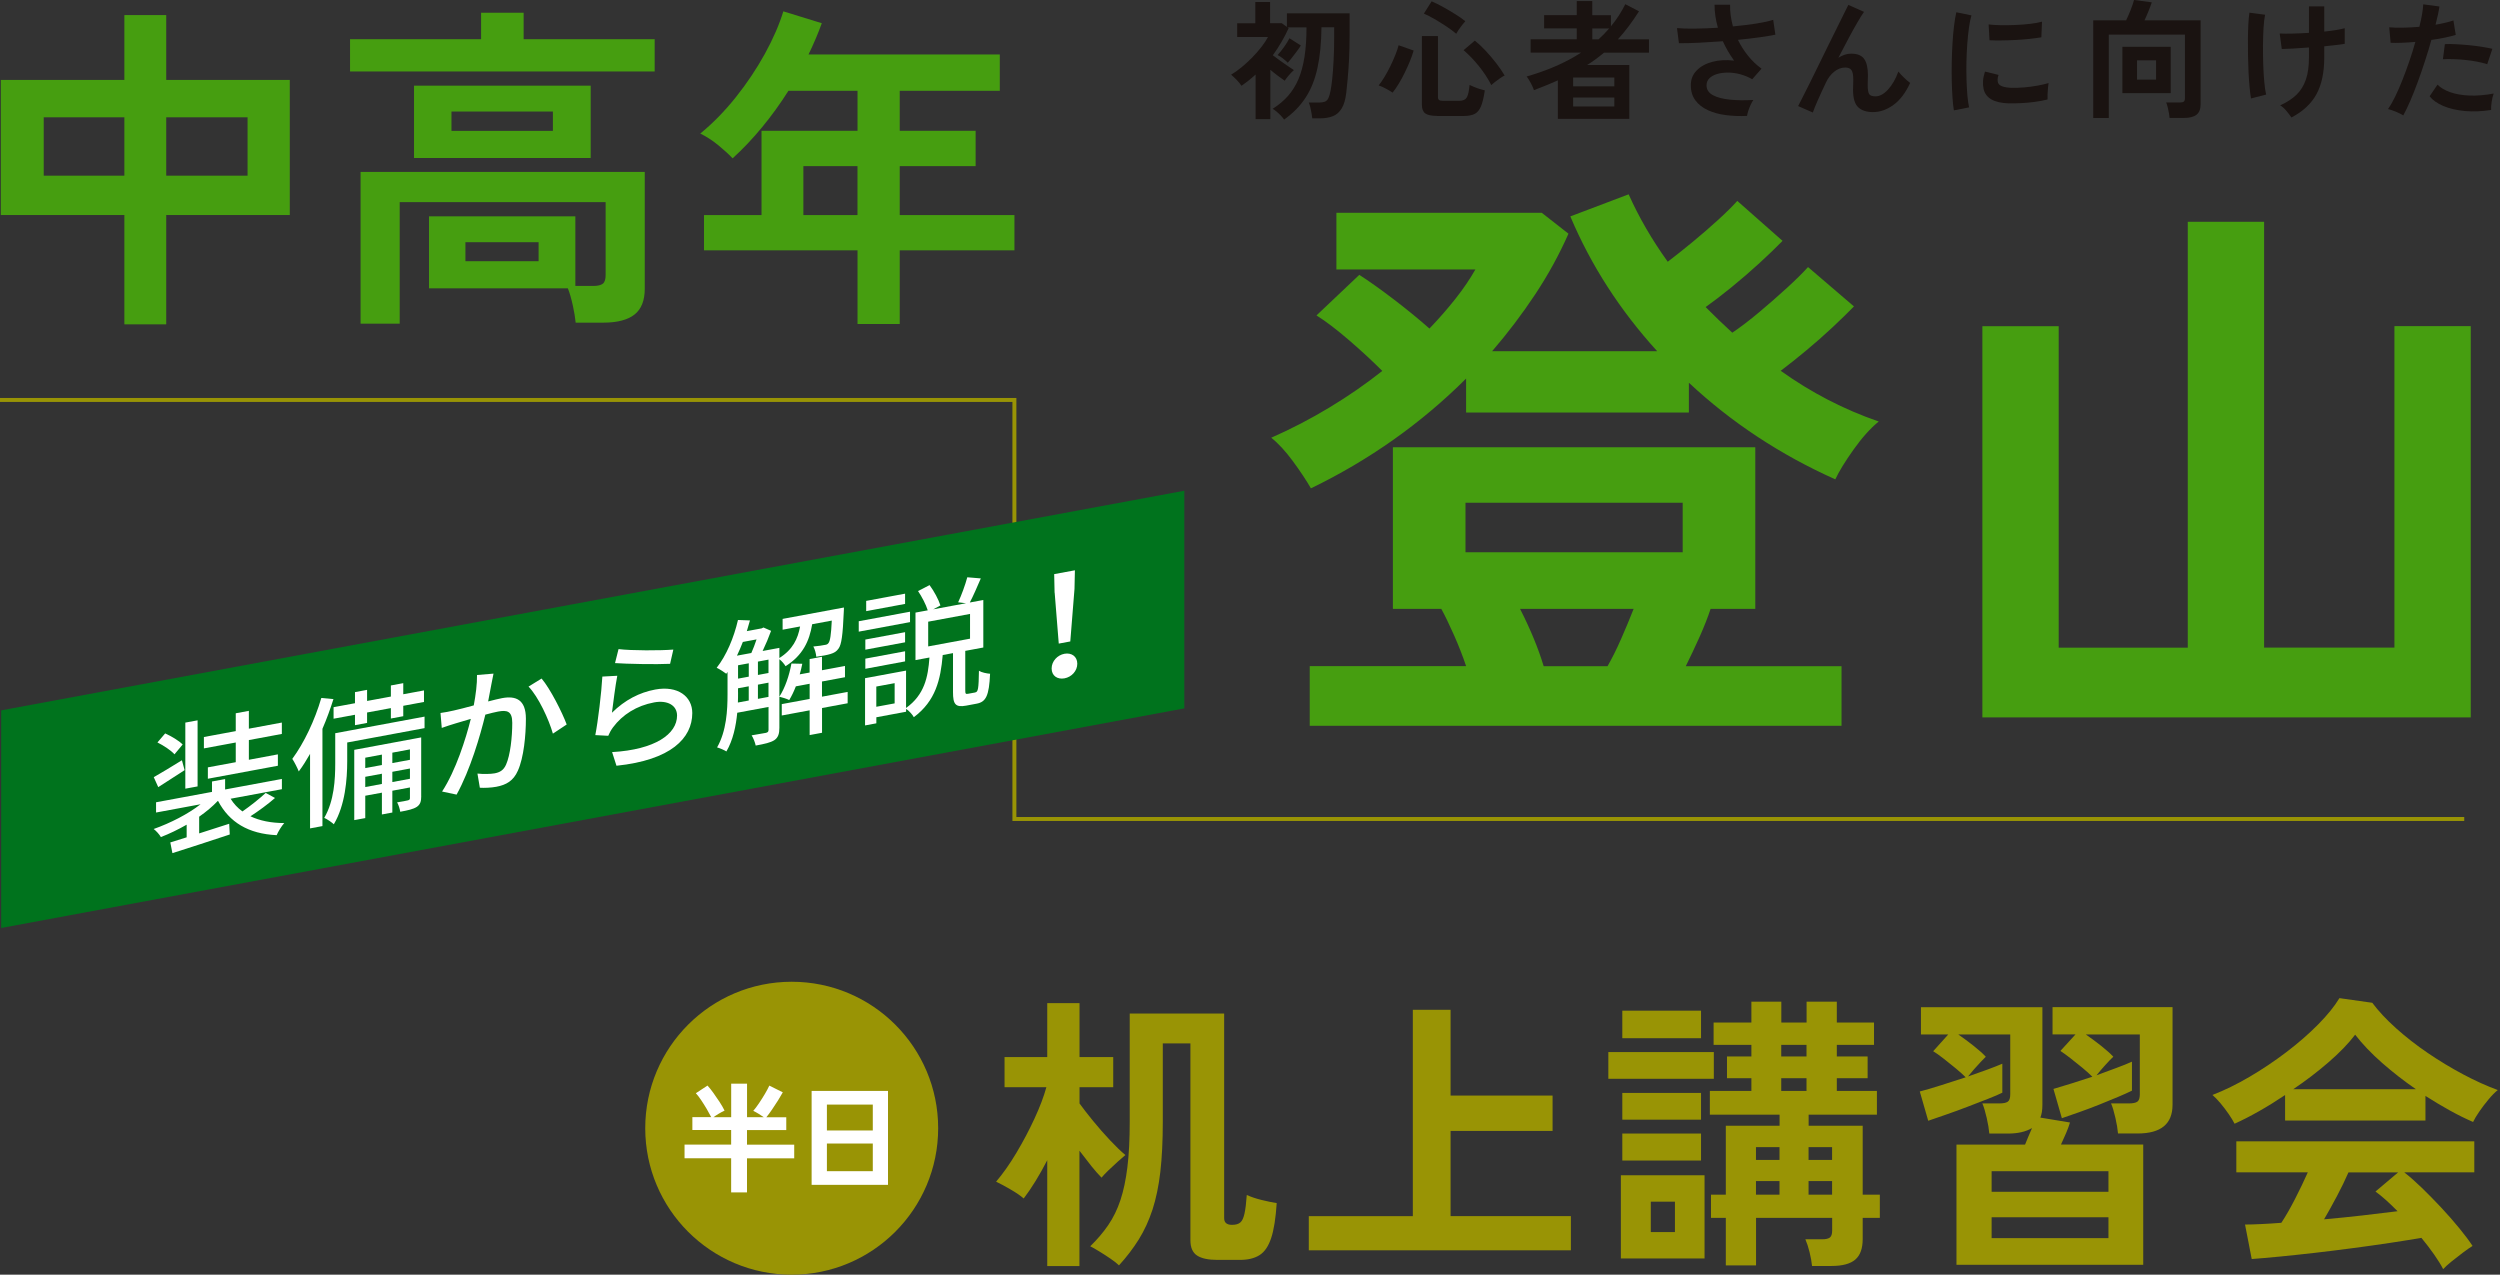 <svg width="557" height="284" viewBox="0 0 557 284" fill="none" xmlns="http://www.w3.org/2000/svg">
<rect x="0" y="0" width="557" height="284" fill="#333333" stroke="none"/>
<path d="M27.71 72.263V47.909H0.18V17.807H27.71V3.363H37.034V17.807H64.563V47.909H37.034V72.263H27.71ZM9.739 39.14H27.71V26.135H9.739V39.14ZM37.034 39.14H55.158V26.135H37.034V39.14Z" fill="#469E10"/>
<path d="M77.99 15.919V8.733H107.188V2.833H116.665V8.733H145.863V15.919H77.99ZM80.335 72.111V38.304H143.653V64.323C143.653 66.949 142.896 68.865 141.381 70.07C139.866 71.275 137.54 71.886 134.402 71.886H128.261C128.162 70.825 127.945 69.539 127.621 68.028C127.287 66.517 126.927 65.258 126.521 64.242H95.583V48.206H128.189V63.711H132.129C133.139 63.711 133.861 63.549 134.294 63.217C134.726 62.893 134.934 62.245 134.934 61.292V45.032H89.054V72.111H80.335ZM92.246 35.202V19.094H131.606V35.202H92.246ZM100.587 29.158H123.184V24.85H100.587V29.158ZM103.698 58.198H120.001V53.962H103.698V58.198Z" fill="#469E10"/>
<path d="M191.057 72.192V55.779H156.855V47.91H169.668V29.149H191.057V20.227H175.665C173.843 23.105 171.886 25.812 169.785 28.358C167.684 30.903 165.502 33.214 163.23 35.273C162.418 34.419 161.372 33.457 160.083 32.396C158.793 31.334 157.441 30.453 156.025 29.752C158.802 27.485 161.435 24.796 163.915 21.693C166.395 18.59 168.55 15.362 170.399 12.016C172.247 8.661 173.618 5.496 174.529 2.528L183.095 5.172C182.238 7.546 181.246 9.858 180.137 12.133H222.753V20.227H200.462V29.149H217.369V37.018H200.462V47.91H226.017V55.779H200.462V72.192H191.057ZM178.992 47.91H191.048V37.018H178.992V47.91Z" fill="#469E10"/>
<path d="M292.086 108.823C291.067 107.051 289.733 105.036 288.074 102.779C286.414 100.522 284.8 98.768 283.231 97.527C287.659 95.575 291.96 93.345 296.153 90.818C300.346 88.29 304.286 85.565 307.975 82.642C305.855 80.52 303.412 78.254 300.644 75.861C297.875 73.469 295.432 71.607 293.313 70.276L302.853 61.238C305.062 62.659 307.641 64.493 310.599 66.751C313.547 69.008 316.171 71.158 318.48 73.199C320.599 70.987 322.537 68.774 324.287 66.553C326.036 64.34 327.515 62.164 328.714 60.041H297.749V47.414H343.511L349.454 52.064C347.425 56.669 344.963 61.166 342.06 65.555C339.156 69.943 335.955 74.17 332.447 78.245H369.22C360.924 69.125 354.467 59.106 349.869 48.215L362.862 43.295C365.162 48.431 368.065 53.44 371.573 58.315C373.322 56.984 375.189 55.5 377.173 53.863C379.157 52.226 381.041 50.589 382.845 48.943C384.639 47.307 386.046 45.913 387.065 44.761L397.155 53.665C395.775 55.086 394.062 56.723 392.042 58.584C390.013 60.446 387.939 62.236 385.82 63.963C383.701 65.689 381.763 67.173 380.013 68.415C381.952 70.366 383.927 72.273 385.956 74.126C387.795 72.884 389.806 71.355 391.97 69.539C394.134 67.722 396.208 65.905 398.192 64.089C400.176 62.272 401.718 60.743 402.827 59.502L413.061 68.271C411.772 69.602 410.176 71.149 408.291 72.92C406.398 74.692 404.441 76.419 402.412 78.101C400.383 79.782 398.49 81.293 396.74 82.615C403.557 87.49 410.843 91.249 418.58 93.911C416.731 95.422 414.865 97.5 412.98 100.153C411.087 102.815 409.734 105.027 408.904 106.799C396.641 101.304 385.766 94.136 376.28 85.269V91.915H326.649V84.342C316.604 94.352 305.08 102.5 292.086 108.796V108.823ZM291.807 161.705V148.413H326.649C325.91 146.2 325.008 143.898 323.953 141.506C322.889 139.113 321.951 137.162 321.122 135.66H310.337V99.649H391.077V135.66H381.122C380.473 137.611 379.643 139.716 378.634 141.973C377.615 144.231 376.605 146.38 375.595 148.422H410.293V161.714H291.816L291.807 161.705ZM326.514 123.042H374.9V112.016H326.514V123.042ZM343.926 148.422H358.164C359.174 146.65 360.193 144.617 361.203 142.306C362.213 140.004 363.142 137.791 363.972 135.66H338.669C340.969 140.174 342.727 144.428 343.926 148.413V148.422Z" fill="#469E10"/>
<path d="M441.673 159.843V72.677H458.679V144.302H487.435V49.42H504.442V144.293H533.477V72.668H550.484V159.834H441.682L441.673 159.843Z" fill="#469E10"/>
<path d="M233.327 282.058V258.493C231.599 261.848 229.854 264.689 228.084 267.018C227.393 266.413 226.424 265.749 225.168 265.017C223.912 264.286 222.833 263.706 221.931 263.277C223.44 261.512 224.94 259.385 226.432 256.888C227.924 254.391 229.273 251.843 230.478 249.237C231.683 246.631 232.568 244.294 233.133 242.234H223.811V235.517H233.327V223.503H240.517V235.517H248.027V242.234H240.517V245.849C241.293 246.925 242.296 248.22 243.526 249.725C244.757 251.23 246.03 252.684 247.345 254.08C248.66 255.475 249.798 256.568 250.742 257.342C250.312 257.686 249.739 258.182 249.022 258.83C248.314 259.477 247.623 260.124 246.948 260.763C246.283 261.411 245.768 261.949 245.423 262.377C244.774 261.73 244.024 260.873 243.155 259.797C242.296 258.72 241.411 257.577 240.5 256.375V282.075H233.31L233.327 282.058ZM249.317 281.932C248.887 281.503 248.255 281.007 247.437 280.444C246.62 279.881 245.785 279.343 244.942 278.83C244.099 278.309 243.425 277.922 242.903 277.67C244.453 276.165 245.794 274.593 246.915 272.954C248.036 271.314 248.946 269.456 249.637 267.371C250.329 265.286 250.843 262.831 251.188 260.007C251.534 257.19 251.703 253.836 251.703 249.969V225.815H272.742V271.407C272.742 272.399 273.323 272.895 274.486 272.895C275.304 272.895 275.919 272.727 276.332 272.373C276.745 272.029 277.057 271.373 277.268 270.406C277.487 269.439 277.656 268.052 277.782 266.245C278.735 266.673 279.822 267.043 281.053 267.346C282.283 267.649 283.413 267.884 284.45 268.052C284.23 271.407 283.826 274.004 283.219 275.829C282.612 277.661 281.752 278.931 280.631 279.637C279.51 280.352 278.043 280.705 276.231 280.705H271.25C269.218 280.705 267.709 280.385 266.715 279.738C265.72 279.091 265.223 277.956 265.223 276.316V232.474H259.07V249.969C259.07 254.231 258.884 257.939 258.522 261.108C258.151 264.269 257.569 267.069 256.777 269.507C255.976 271.936 254.965 274.147 253.734 276.123C252.503 278.107 251.028 280.041 249.3 281.932H249.317Z" fill="#999405"/>
<path d="M291.598 278.577V270.96H314.778V224.982H323.19V244.092H345.915V251.969H323.19V270.952H349.994V278.569H291.598V278.577Z" fill="#999405"/>
<path d="M358.339 240.351V234.407H381.84V240.351H358.339ZM361.129 280.385V261.856H379.774V280.385H361.129ZM361.45 231.313V225.176H378.99V231.313H361.45ZM361.45 249.456V243.512H378.99V249.456H361.45ZM361.45 258.56V252.558H378.99V258.56H361.45ZM367.797 274.509H373.174V267.733H367.797V274.509ZM403.721 282.058C403.637 281.15 403.452 280.133 403.174 278.989C402.895 277.846 402.575 276.888 402.238 276.114H405.997C406.773 276.114 407.338 275.988 407.683 275.728C408.029 275.467 408.206 274.954 408.206 274.181V271.339H391.246V281.932H384.512V271.339H381.207V266.177H384.512V250.809H396.489V248.354H380.954V243.058H390.21V240.216H384.773V235.374H390.21V232.793H381.789V227.824H390.21V223.175H396.877V227.824H402.508V223.175H409.243V227.824H417.528V232.793H409.243V235.374H416.104V240.216H409.243V243.058H418.177V248.354H402.963V250.809H415.008V266.177H418.826V271.339H415.008V276.055C415.008 278.166 414.46 279.696 413.356 280.637C412.252 281.579 410.498 282.058 408.079 282.058H403.738H403.721ZM391.23 258.426H396.472V255.584H391.23V258.426ZM391.23 266.177H396.472V263.142H391.23V266.177ZM396.86 235.374H402.491V232.793H396.86V235.374ZM396.86 243.058H402.491V240.216H396.86V243.058ZM402.946 258.426H408.189V255.584H402.946V258.426ZM402.946 266.177H408.189V263.142H402.946V266.177Z" fill="#999405"/>
<path d="M435.904 281.805V255.012H451.186C451.405 254.449 451.649 253.852 451.927 253.204C452.206 252.557 452.475 251.935 452.737 251.33C451.354 252.145 449.584 252.557 447.426 252.557H443.22C443.136 251.565 442.942 250.405 442.639 249.068C442.335 247.731 442.015 246.655 441.669 245.84H445.488C446.347 245.84 446.963 245.714 447.334 245.453C447.705 245.193 447.882 244.654 447.882 243.839V230.472H436.292C437.413 231.245 438.542 232.086 439.688 232.986C440.835 233.893 441.754 234.709 442.436 235.44C442.175 235.701 441.787 236.096 441.273 236.634C440.759 237.172 440.245 237.735 439.747 238.316C439.25 238.896 438.829 239.4 438.483 239.837C439.992 239.316 441.416 238.812 442.757 238.316C444.097 237.82 445.218 237.382 446.12 236.996V243.452C445.344 243.839 444.265 244.301 442.883 244.839C441.501 245.377 440 245.958 438.382 246.58C436.764 247.202 435.179 247.782 433.619 248.32C432.069 248.858 430.728 249.32 429.607 249.707L427.728 243.183C429.068 242.839 430.644 242.376 432.456 241.796C434.269 241.216 436.106 240.628 437.96 240.022C437.354 239.417 436.612 238.753 435.727 238.021C434.842 237.29 433.948 236.567 433.038 235.861C432.136 235.155 431.352 234.6 430.711 234.213L434.075 230.472H427.989V224.402H455.046V246.159C455.046 247.32 454.895 248.27 454.591 249.001L461.191 250.094C460.972 250.825 460.685 251.624 460.314 252.481C459.944 253.347 459.573 254.18 459.185 255.004H477.51V281.797H435.878L435.904 281.805ZM443.734 265.529H469.763V260.947H443.734V265.529ZM443.734 275.861H469.763V271.212H443.734V275.861ZM471.896 252.557C471.812 251.565 471.618 250.405 471.314 249.068C471.011 247.731 470.691 246.655 470.345 245.84H474.357C475.217 245.84 475.832 245.714 476.203 245.453C476.566 245.193 476.751 244.654 476.751 243.839V230.472H464.706C465.827 231.245 466.957 232.086 468.103 232.986C469.249 233.893 470.16 234.709 470.851 235.44C470.421 235.827 469.814 236.449 469.039 237.315C468.263 238.181 467.614 238.929 467.1 239.577C468.609 239.013 470.067 238.475 471.466 237.962C472.865 237.45 474.046 236.97 474.998 236.542V242.998C474.223 243.385 473.194 243.847 471.921 244.385C470.649 244.923 469.258 245.495 467.741 246.1C466.232 246.706 464.74 247.261 463.273 247.782C461.806 248.295 460.508 248.749 459.387 249.135L457.508 242.612C458.671 242.267 460.019 241.855 461.554 241.384C463.088 240.913 464.63 240.417 466.181 239.896C465.574 239.291 464.832 238.627 463.947 237.895C463.062 237.164 462.186 236.466 461.326 235.793C460.458 235.129 459.708 234.574 459.059 234.146L462.422 230.463H457.305V224.394H484.042V246.151C484.042 250.413 481.455 252.54 476.271 252.54H471.871L471.896 252.557Z" fill="#999405"/>
<path d="M497.858 250.355C497.554 249.75 497.124 249.044 496.56 248.22C495.995 247.405 495.396 246.606 494.747 245.832C494.098 245.059 493.491 244.437 492.935 243.958C495.607 242.924 498.363 241.578 501.187 239.922C504.011 238.266 506.742 236.433 509.38 234.433C512.01 232.432 514.362 230.389 516.435 228.295C518.509 226.21 520.102 224.235 521.223 222.385L528.54 223.419C529.922 225.269 531.692 227.169 533.85 229.102C536.008 231.036 538.368 232.877 540.939 234.626C543.51 236.366 546.131 237.955 548.803 239.376C551.475 240.797 554.046 241.957 556.507 242.865C555.858 243.378 555.167 244.084 554.434 244.967C553.701 245.849 553.018 246.74 552.394 247.648C551.77 248.556 551.307 249.33 551.003 249.977C549.317 249.246 547.581 248.388 545.794 247.396C544.007 246.404 542.203 245.328 540.391 244.168V249.658H509.119V243.974C507.13 245.311 505.174 246.522 503.227 247.623C501.288 248.724 499.493 249.632 497.849 250.372L497.858 250.355ZM544.344 282.773C543.83 281.781 543.147 280.688 542.304 279.477C541.461 278.275 540.526 277.048 539.489 275.795C537.5 276.14 535.215 276.501 532.628 276.896C530.04 277.292 527.292 277.67 524.409 278.057C521.518 278.443 518.661 278.796 515.829 279.124C512.996 279.444 510.366 279.73 507.93 279.965C505.494 280.2 503.412 280.385 501.684 280.511L500.193 272.827C501.137 272.827 502.317 272.794 503.724 272.726C505.124 272.659 506.649 272.567 508.284 272.441C509.279 270.936 510.299 269.145 511.361 267.077C512.415 265.009 513.359 263.05 514.176 261.2H498.254V254.29H551.273V261.2H535.671C536.834 262.108 538.132 263.243 539.556 264.622C540.981 266.001 542.422 267.472 543.897 269.044C545.364 270.616 546.713 272.155 547.943 273.66C549.174 275.165 550.152 276.476 550.885 277.594C550.32 277.939 549.612 278.435 548.744 279.082C547.884 279.73 547.042 280.385 546.215 281.049C545.398 281.714 544.766 282.285 544.336 282.764L544.344 282.773ZM510.94 242.671H538.258C535.628 240.864 533.125 238.913 530.748 236.829C528.371 234.744 526.365 232.642 524.73 230.532C523.263 232.465 521.299 234.5 518.838 236.635C516.376 238.771 513.747 240.78 510.94 242.671ZM517.801 271.667C520.692 271.407 523.566 271.121 526.407 270.793C529.256 270.473 531.844 270.162 534.179 269.86C532.324 267.968 530.681 266.505 529.256 265.471L534.305 261.209H523.238C522.504 262.89 521.653 264.639 520.684 266.472C519.714 268.304 518.753 270.036 517.801 271.667Z" fill="#999405"/>
<path d="M176.392 284C194.414 284 209.024 269.39 209.024 251.368C209.024 233.345 194.414 218.735 176.392 218.735C158.369 218.735 143.759 233.345 143.759 251.368C143.759 269.39 158.369 284 176.392 284Z" fill="#999405"/>
<path d="M162.9 265.639V258.056H152.516V255.012H162.9V251.759H154.26V248.9H158.458C158.188 248.362 157.86 247.765 157.472 247.101C157.076 246.437 156.671 245.781 156.241 245.142C155.811 244.504 155.415 243.974 155.036 243.57L157.632 241.864C158.045 242.309 158.483 242.864 158.955 243.52C159.428 244.176 159.891 244.848 160.338 245.538C160.785 246.227 161.147 246.857 161.434 247.446C161.037 247.623 160.616 247.85 160.152 248.127C159.689 248.404 159.284 248.665 158.947 248.917H162.909V241.443H166.441V248.917H170.183C169.863 248.682 169.467 248.43 169.003 248.144C168.539 247.858 168.143 247.648 167.823 247.505C168.211 247.059 168.641 246.496 169.104 245.807C169.568 245.117 170.006 244.419 170.428 243.713C170.849 242.999 171.169 242.385 171.405 241.872L174.406 243.369C174.153 243.831 173.816 244.411 173.378 245.117C172.939 245.823 172.484 246.513 172.012 247.202C171.54 247.892 171.119 248.463 170.739 248.926H175.182V251.784H166.432V255.038H176.952V258.081H166.432V265.664H162.9V265.639Z" fill="white"/>
<path d="M180.829 263.983V243.058H197.847V263.983H180.829ZM184.234 251.869H194.459V246.101H184.234V251.869ZM184.234 260.94H194.459V254.777H184.234V260.94Z" fill="white"/>
<path d="M286.093 26.656C285.958 26.422 285.741 26.153 285.444 25.838C285.146 25.523 284.831 25.217 284.488 24.921C284.145 24.624 283.839 24.399 283.55 24.246C284.876 23.401 286.012 22.447 286.959 21.386C287.896 20.325 288.672 19.075 289.285 17.663C289.889 16.242 290.34 14.587 290.638 12.698C290.935 10.81 291.088 8.606 291.088 6.097H286.85L287.112 6.268C286.634 7.32 286.093 8.354 285.507 9.362C284.921 10.369 284.28 11.349 283.586 12.312C284.064 12.671 284.605 13.076 285.2 13.508C285.795 13.939 286.372 14.344 286.932 14.713C287.491 15.082 287.941 15.387 288.284 15.621C287.978 15.873 287.617 16.233 287.202 16.718C286.787 17.195 286.463 17.618 286.237 17.986C285.795 17.681 285.29 17.312 284.722 16.898C284.154 16.476 283.595 16.026 283.036 15.549V26.539H279.745V16.61C279.267 17.051 278.762 17.483 278.23 17.905C277.698 18.328 277.157 18.733 276.598 19.111C276.345 18.706 275.985 18.265 275.516 17.789C275.047 17.312 274.632 16.925 274.289 16.637C275.038 16.197 275.822 15.648 276.625 14.983C277.436 14.317 278.212 13.598 278.978 12.824C279.736 12.051 280.421 11.259 281.043 10.468C281.656 9.676 282.152 8.93 282.513 8.237H275.642V5.189H279.682V0.44H282.973V5.162H285.57L286.724 5.998V2.976H300.692V8.013C300.692 9.874 300.647 11.628 300.566 13.265C300.475 14.902 300.376 16.359 300.259 17.627C300.142 18.895 300.034 19.92 299.943 20.703C299.772 22.177 299.429 23.329 298.933 24.156C298.428 24.983 297.779 25.559 296.968 25.883C296.156 26.207 295.191 26.369 294.055 26.369H292.378C292.342 26.045 292.279 25.658 292.207 25.217C292.125 24.777 292.035 24.336 291.936 23.904C291.828 23.473 291.72 23.122 291.602 22.852H293.857C294.398 22.852 294.831 22.78 295.173 22.654C295.507 22.519 295.777 22.258 295.967 21.863C296.156 21.467 296.318 20.909 296.454 20.181C296.571 19.641 296.688 18.787 296.814 17.618C296.941 16.449 297.049 15.037 297.13 13.382C297.22 11.736 297.256 9.937 297.256 8.004V6.079H294.425C294.389 9.568 294.091 12.59 293.532 15.145C292.973 17.699 292.098 19.902 290.89 21.746C289.691 23.599 288.086 25.235 286.084 26.656H286.093ZM286.904 13.966C286.652 13.697 286.291 13.382 285.822 13.013C285.354 12.653 284.957 12.401 284.65 12.267C285.11 11.772 285.597 11.16 286.111 10.441C286.625 9.721 287.013 9.083 287.283 8.525L289.826 10.135C289.637 10.459 289.357 10.873 288.987 11.358C288.618 11.844 288.248 12.329 287.878 12.815C287.509 13.301 287.184 13.678 286.913 13.966H286.904Z" fill="#1A1311"/>
<path d="M310.277 20.641C309.889 20.371 309.393 20.074 308.78 19.75C308.167 19.427 307.626 19.184 307.166 19.031C307.572 18.536 308.005 17.907 308.465 17.142C308.925 16.387 309.366 15.578 309.781 14.723C310.196 13.869 310.566 13.032 310.89 12.223C311.215 11.414 311.458 10.694 311.612 10.082L314.957 11.261C314.768 11.971 314.497 12.745 314.146 13.59C313.803 14.435 313.415 15.29 312.991 16.162C312.568 17.035 312.126 17.862 311.648 18.635C311.179 19.409 310.719 20.083 310.277 20.632V20.641ZM320.142 25.821C318.907 25.821 318.041 25.632 317.545 25.264C317.04 24.886 316.797 24.256 316.797 23.375V8.041H320.376V21.621C320.376 21.927 320.449 22.143 320.611 22.269C320.773 22.395 321.062 22.458 321.504 22.458H325.165C325.958 22.458 326.499 22.206 326.797 21.711C327.094 21.216 327.302 20.281 327.419 18.923C327.689 19.058 328.023 19.202 328.429 19.373C328.835 19.544 329.249 19.688 329.682 19.823C330.115 19.957 330.494 20.065 330.818 20.137C330.584 21.711 330.295 22.907 329.953 23.717C329.61 24.526 329.132 25.093 328.537 25.39C327.942 25.686 327.139 25.839 326.138 25.839H320.133L320.142 25.821ZM324.443 7.519C323.785 6.962 323.037 6.404 322.18 5.837C321.323 5.271 320.467 4.74 319.601 4.237C318.735 3.733 317.951 3.337 317.238 3.031L318.97 0.297C319.736 0.621 320.602 1.053 321.549 1.574C322.505 2.105 323.415 2.645 324.308 3.202C325.201 3.76 325.913 4.264 326.472 4.731C326.256 4.965 326.012 5.253 325.733 5.613C325.453 5.972 325.201 6.314 324.966 6.665C324.732 7.016 324.56 7.294 324.443 7.528V7.519ZM332.261 18.95C331.513 17.493 330.584 16.081 329.493 14.723C328.393 13.365 327.257 12.178 326.084 11.18L328.591 9.048C329.34 9.642 330.142 10.388 330.99 11.296C331.837 12.196 332.631 13.14 333.388 14.12C334.146 15.101 334.75 16 335.237 16.828C334.966 16.945 334.633 17.142 334.227 17.421C333.821 17.7 333.433 17.979 333.073 18.267C332.712 18.554 332.442 18.788 332.261 18.959V18.95Z" fill="#1A1311"/>
<path d="M347.094 26.486V17.907C345.462 18.635 343.677 19.364 341.756 20.092C341.684 19.822 341.549 19.489 341.351 19.085C341.161 18.68 340.954 18.293 340.728 17.925C340.503 17.556 340.314 17.259 340.133 17.043C342.406 16.396 344.561 15.622 346.599 14.741C348.636 13.86 350.53 12.852 352.279 11.719H341.026V8.751H351.297V6.332H344.029V3.373H351.297V0.243H354.759V3.382H358.916V5.855C360.169 4.362 361.234 2.716 362.117 0.936L365.174 2.519C363.632 4.938 362.063 7.015 360.467 8.76H367.392V11.728H357.383C356.788 12.223 356.175 12.708 355.553 13.167C354.93 13.626 354.281 14.066 353.605 14.489H363.01V26.486H347.085H347.094ZM350.494 19.238H359.674V17.277H350.494V19.238ZM350.494 23.726H359.674V21.738H350.494V23.726ZM354.768 8.76H356.157C356.581 8.373 356.986 7.987 357.383 7.582C357.78 7.177 358.159 6.764 358.519 6.341H354.768V8.76Z" fill="#1A1311"/>
<path d="M389.25 25.821C387.618 25.902 386.049 25.839 384.543 25.65C383.046 25.461 381.703 25.092 380.53 24.552C379.358 24.013 378.429 23.293 377.744 22.376C377.059 21.468 376.716 20.334 376.716 18.994C376.716 17.654 377.149 16.593 378.015 15.703C378.88 14.812 380.043 14.165 381.504 13.778C382.965 13.383 384.579 13.293 386.356 13.508C385.878 12.834 385.418 12.141 385.003 11.422C384.579 10.702 384.191 9.956 383.849 9.191C382 9.326 380.215 9.434 378.483 9.524C376.752 9.614 375.282 9.641 374.065 9.623L373.632 6.26C374.687 6.358 376.031 6.394 377.654 6.376C379.277 6.358 380.981 6.287 382.749 6.179C382.244 4.416 382 2.707 382 1.052H385.463C385.445 1.862 385.49 2.671 385.607 3.481C385.724 4.299 385.887 5.099 386.094 5.882C387.943 5.711 389.665 5.495 391.27 5.252C392.875 5 394.137 4.722 395.066 4.416L395.553 7.726C394.651 7.914 393.461 8.112 391.991 8.319C390.521 8.526 388.925 8.706 387.212 8.877C387.807 10.109 388.547 11.269 389.421 12.375C390.296 13.481 391.315 14.453 392.469 15.298L390.395 17.654C389.566 17.178 388.691 16.809 387.771 16.557C386.851 16.305 385.941 16.18 385.048 16.171C384.155 16.171 383.344 16.26 382.613 16.476C381.883 16.692 381.297 17.007 380.864 17.43C380.431 17.852 380.215 18.383 380.215 19.012C380.215 19.957 380.684 20.676 381.612 21.189C382.55 21.702 383.804 22.034 385.391 22.196C386.978 22.358 388.736 22.385 390.657 22.268C390.44 22.556 390.242 22.925 390.035 23.374C389.836 23.824 389.656 24.274 389.512 24.714C389.367 25.155 389.277 25.533 389.241 25.839L389.25 25.821Z" fill="#1A1311"/>
<path d="M403.912 25.075L400.621 23.636C400.81 23.276 401.135 22.646 401.586 21.747C402.037 20.848 402.569 19.796 403.191 18.563C403.804 17.331 404.453 16.018 405.138 14.606C405.824 13.194 406.509 11.782 407.212 10.37C407.916 8.958 408.574 7.636 409.187 6.386C409.8 5.136 410.341 4.048 410.801 3.121C411.261 2.195 411.595 1.512 411.811 1.089L415.301 2.645C414.913 3.184 414.417 3.976 413.804 5.037C413.191 6.089 412.524 7.294 411.802 8.652C411.081 10.011 410.341 11.414 409.593 12.87C410.035 12.583 410.495 12.358 410.982 12.196C411.469 12.034 411.946 11.953 412.424 11.953C413.813 11.953 414.778 12.349 415.337 13.131C415.896 13.923 416.176 15.137 416.176 16.783C416.176 17.035 416.166 17.385 416.148 17.835C416.13 18.285 416.121 18.644 416.121 18.914C416.121 19.966 416.239 20.659 416.464 20.983C416.699 21.306 417.158 21.468 417.853 21.468C418.79 21.468 419.728 20.965 420.666 19.939C421.595 18.923 422.361 17.592 422.956 15.937C423.281 16.36 423.714 16.819 424.237 17.322C424.76 17.826 425.211 18.204 425.58 18.474C424.58 20.659 423.344 22.296 421.874 23.366C420.405 24.436 418.881 24.976 417.303 24.976C415.896 24.976 414.805 24.625 414.029 23.915C413.254 23.204 412.857 21.9 412.857 20.002C412.857 19.751 412.866 19.391 412.884 18.905C412.902 18.428 412.911 18.033 412.911 17.727C412.911 16.711 412.776 16.009 412.505 15.623C412.235 15.236 411.775 15.047 411.117 15.047C410.251 15.047 409.44 15.353 408.682 15.955C407.925 16.558 407.312 17.349 406.852 18.33C406.139 19.823 405.526 21.163 405.003 22.341C404.48 23.519 404.119 24.427 403.903 25.057L403.912 25.075Z" fill="#1A1311"/>
<path d="M435.328 24.589C435.193 23.797 435.085 22.835 435.013 21.693C434.931 20.551 434.886 19.301 434.85 17.951C434.823 16.602 434.823 15.2 434.85 13.761C434.877 12.322 434.94 10.919 435.022 9.543C435.103 8.167 435.22 6.898 435.364 5.729C435.509 4.56 435.68 3.562 435.869 2.734L439.242 3.427C439.025 4.119 438.845 5.019 438.692 6.116C438.538 7.222 438.412 8.427 438.313 9.74C438.214 11.053 438.151 12.402 438.124 13.787C438.096 15.172 438.096 16.513 438.142 17.817C438.187 19.121 438.25 20.299 438.34 21.36C438.439 22.412 438.565 23.267 438.719 23.923L435.31 24.589H435.328ZM447.592 23.033C444.264 22.934 442.38 21.855 441.938 19.777C441.821 19.256 441.785 18.68 441.821 18.05C441.857 17.421 442.001 16.719 442.253 15.946L445.283 16.692C445.148 17.061 445.076 17.385 445.067 17.673C445.058 17.96 445.094 18.221 445.166 18.446C445.418 19.139 446.437 19.507 448.223 19.57C449.088 19.588 450.017 19.552 451.009 19.471C452.001 19.381 452.975 19.256 453.922 19.085C454.878 18.914 455.707 18.725 456.419 18.509C456.383 18.779 456.338 19.139 456.293 19.597C456.248 20.056 456.212 20.524 456.194 20.991C456.176 21.459 456.176 21.855 456.194 22.161C455.292 22.394 454.327 22.574 453.29 22.709C452.263 22.844 451.253 22.934 450.261 22.979C449.269 23.024 448.376 23.042 447.592 23.024V23.033ZM443.263 8.985L443.065 5.441C443.795 5.54 444.688 5.594 445.752 5.612C446.807 5.63 447.907 5.612 449.052 5.567C450.198 5.522 451.298 5.432 452.344 5.307C453.39 5.181 454.264 5.028 454.959 4.83L454.814 8.31C454.048 8.445 453.146 8.562 452.127 8.67C451.108 8.778 450.053 8.859 448.971 8.913C447.88 8.967 446.843 9.003 445.851 9.012C444.859 9.021 444.003 9.012 443.272 8.967L443.263 8.985Z" fill="#1A1311"/>
<path d="M466.374 26.279V4.524H473.705C474.03 3.849 474.373 3.076 474.715 2.203C475.058 1.331 475.31 0.594 475.464 0L479.413 0.522C479.26 1.016 479.026 1.646 478.719 2.41C478.412 3.166 478.106 3.876 477.799 4.524H490.297V23.23C490.297 24.301 489.991 25.083 489.386 25.56C488.782 26.037 487.853 26.279 486.6 26.279H483.372C483.354 25.956 483.309 25.578 483.228 25.146C483.147 24.714 483.056 24.292 482.957 23.869C482.849 23.446 482.741 23.105 482.623 22.835H485.68C486.086 22.835 486.375 22.772 486.546 22.637C486.717 22.502 486.807 22.241 486.807 21.863V7.708H469.837V26.297H466.374V26.279ZM472.867 20.757V10.424H483.633V20.757H472.867ZM476.131 17.735H480.369V13.445H476.131V17.735Z" fill="#1A1311"/>
<path d="M501.524 21.936C501.406 21.261 501.298 20.425 501.208 19.418C501.109 18.41 501.037 17.304 500.974 16.09C500.919 14.885 500.874 13.635 500.856 12.349C500.838 11.062 500.829 9.812 500.838 8.607C500.847 7.402 500.883 6.296 500.937 5.298C500.992 4.299 501.073 3.472 501.172 2.824L504.662 3.283C504.508 4.012 504.391 4.974 504.319 6.179C504.247 7.375 504.202 8.688 504.193 10.109C504.184 11.53 504.202 12.942 504.247 14.354C504.292 15.766 504.373 17.061 504.481 18.239C504.589 19.418 504.725 20.362 504.896 21.072L501.524 21.936ZM510.532 26.172C510.189 25.677 509.801 25.183 509.396 24.688C508.99 24.193 508.53 23.788 508.025 23.465C509.486 22.808 510.685 22.035 511.632 21.135C512.57 20.236 513.273 19.103 513.742 17.754C514.211 16.405 514.436 14.75 514.436 12.789V10.577C513.165 10.676 511.975 10.757 510.874 10.82C509.774 10.883 508.936 10.919 508.377 10.919L507.917 7.465C508.611 7.501 509.549 7.51 510.73 7.483C511.911 7.456 513.147 7.402 514.436 7.321V1.421H517.845V7.033C518.81 6.934 519.684 6.827 520.487 6.692C521.28 6.557 521.921 6.422 522.407 6.287V9.767C521.966 9.848 521.343 9.929 520.532 10.028C519.72 10.127 518.828 10.217 517.845 10.316V12.789C517.845 16.108 517.277 18.824 516.131 20.947C514.986 23.069 513.129 24.805 510.55 26.172H510.532Z" fill="#1A1311"/>
<path d="M535.455 25.713C535.032 25.444 534.482 25.174 533.814 24.895C533.138 24.616 532.552 24.418 532.056 24.301C532.552 23.591 533.075 22.682 533.616 21.585C534.157 20.479 534.698 19.256 535.23 17.898C535.771 16.549 536.285 15.137 536.79 13.671C537.295 12.205 537.746 10.757 538.143 9.336C537.042 9.435 536.014 9.498 535.041 9.534C534.067 9.57 533.264 9.57 532.633 9.534L532.317 6.08C533.102 6.152 534.103 6.188 535.302 6.17C536.501 6.152 537.746 6.08 539.035 5.972C539.288 4.974 539.486 4.057 539.63 3.211C539.775 2.366 539.865 1.619 539.901 0.963L543.508 1.449C543.427 2.006 543.318 2.627 543.165 3.301C543.012 3.985 542.841 4.713 542.642 5.505C543.427 5.37 544.175 5.226 544.86 5.055C545.555 4.893 546.141 4.722 546.619 4.551L547.142 7.771C546.547 7.96 545.771 8.158 544.815 8.365C543.859 8.562 542.832 8.742 541.713 8.895C541.29 10.415 540.821 11.971 540.298 13.572C539.775 15.173 539.243 16.729 538.684 18.249C538.125 19.768 537.574 21.163 537.024 22.44C536.474 23.717 535.951 24.805 535.455 25.704V25.713ZM555.023 24.499C552.949 24.823 550.992 24.904 549.153 24.733C547.313 24.562 545.717 24.184 544.364 23.609C543.012 23.033 541.993 22.314 541.317 21.45L543.075 18.86C543.751 19.553 544.698 20.11 545.915 20.542C547.133 20.974 548.566 21.226 550.217 21.288C551.858 21.351 553.652 21.207 555.6 20.839C555.411 21.315 555.257 21.927 555.149 22.655C555.041 23.384 554.996 23.995 555.023 24.499ZM554.157 14.309C553.526 14.102 552.796 13.914 551.966 13.752C551.136 13.59 550.271 13.464 549.351 13.365C548.44 13.266 547.548 13.203 546.664 13.176C545.78 13.149 544.996 13.149 544.283 13.194L544.716 9.831C545.41 9.795 546.222 9.795 547.151 9.849C548.08 9.894 549.053 9.965 550.063 10.064C551.073 10.163 552.038 10.28 552.949 10.424C553.86 10.568 554.644 10.721 555.302 10.874L554.148 14.327L554.157 14.309Z" fill="#1A1311"/>
<path fill-rule="evenodd" clip-rule="evenodd" d="M225.567 89.549H0V88.667H226.449V182.03H549.032V182.912H225.567V89.549Z" fill="#999405"/>
<path d="M263.862 157.828L0.27 206.754V158.269L263.862 109.335V157.828Z" fill="#00731D"/>
<path d="M61.29 177.776C59.658 179.206 57.584 180.717 55.799 181.868C57.873 182.858 60.379 183.37 63.337 183.379C62.706 184.063 61.984 185.286 61.642 186.077C55.33 185.78 51.092 183.208 48.585 178.451H48.522C47.358 179.683 45.952 180.852 44.374 181.958V185.682C46.511 185.007 48.801 184.27 51.065 183.532L51.191 185.924C46.673 187.417 41.831 189.009 38.413 190.079L37.944 187.696L41.587 186.554V183.739C39.739 184.8 37.755 185.762 35.843 186.5C35.528 185.933 34.806 185.124 34.238 184.701C37.971 183.379 41.903 181.365 44.689 179.188L34.77 181.032V178.747L47.232 176.436V174.116L50.154 173.576V175.897L62.805 173.549V175.834L51.38 177.956C52.075 179.08 52.949 180.016 54.013 180.789C55.808 179.548 57.909 177.875 59.198 176.661L61.299 177.803L61.29 177.776ZM41.128 171.589C39.117 172.866 37.043 174.26 35.257 175.375L34.256 173.153C35.889 172.227 38.215 170.824 40.532 169.385L41.128 171.589ZM38.873 168.063C38.116 167.2 36.457 166.102 35.077 165.419L36.799 163.404C38.179 164.025 39.91 165.05 40.695 165.878L38.873 168.063ZM44.022 175.213L41.29 175.717V160.994L44.022 160.49V175.213ZM52.525 165.428L45.429 166.741V164.205L52.525 162.892V158.917L55.447 158.377V162.352L62.796 160.985V163.521L55.447 164.888V169.277L61.912 168.072V170.608L46.312 173.504V170.968L52.525 169.817V165.428Z" fill="white"/>
<path d="M74.293 155.75C73.599 157.944 72.787 160.193 71.84 162.378V184.053L69.081 184.566V167.963C68.26 169.402 67.449 170.706 66.565 171.876C66.313 171.201 65.564 169.717 65.122 169.079C67.728 165.553 70.145 160.472 71.588 155.507L74.284 155.759L74.293 155.75ZM94.6 162.225L77.359 165.427V169.627C77.359 173.575 76.917 179.412 74.374 183.648C73.932 183.225 72.832 182.461 72.237 182.227C74.464 178.432 74.69 173.602 74.69 170.095V163.359L94.591 159.662V162.225H94.6ZM79.09 159.249L74.32 160.13V157.558L79.09 156.676V154.203L81.786 153.699V156.173L87.088 155.192V152.719L89.848 152.207V154.68L94.465 153.825V156.398L89.848 157.252V159.572L87.088 160.085V157.765L81.786 158.745V161.065L79.09 161.569V159.249ZM93.851 177.362C93.851 178.522 93.662 179.214 92.877 179.763C92.057 180.294 90.903 180.536 89.171 180.86C89.081 180.222 88.793 179.304 88.477 178.765C89.604 178.585 90.578 178.405 90.894 178.315C91.236 178.216 91.335 178.108 91.335 177.793V175.446L87.413 176.174V181.031L85.087 181.463V176.606L81.38 177.29V182.272L78.928 182.722V167.064L93.842 164.294V177.353L93.851 177.362ZM81.38 168.809V171.129L85.087 170.446V168.125L81.38 168.818V168.809ZM85.087 174.673V172.388L81.38 173.072V175.356L85.087 174.664V174.673ZM87.413 167.694V170.014L91.335 169.285V166.965L87.413 167.694ZM91.335 173.512V171.228L87.413 171.956V174.241L91.335 173.512Z" fill="white"/>
<path d="M109.956 150.075C109.803 150.759 109.64 151.577 109.514 152.288C109.325 153.259 109.045 154.815 108.757 156.281C110.046 155.948 111.146 155.678 111.868 155.543C114.88 154.986 117.17 155.813 117.17 160.13C117.17 163.79 116.701 168.8 115.384 171.705C114.384 173.989 112.778 174.88 110.578 175.293C109.415 175.509 107.909 175.572 106.908 175.509L106.376 172.352C107.63 172.496 109.361 172.46 110.209 172.298C111.309 172.092 112.183 171.651 112.751 170.356C113.689 168.242 114.131 164.276 114.131 161.047C114.131 158.385 112.941 158.169 110.957 158.538C110.326 158.655 109.289 158.907 108.135 159.222C106.971 164.006 104.771 171.525 101.732 177.038L98.495 176.355C101.57 171.651 103.797 164.564 104.897 160.166C103.482 160.589 102.228 160.939 101.534 161.164C100.713 161.407 99.307 161.857 98.423 162.181L98.144 158.853C99.18 158.727 100.091 158.52 101.128 158.295C102.129 158.08 103.797 157.648 105.556 157.162C105.998 154.797 106.313 152.387 106.277 150.39L109.947 150.084L109.956 150.075ZM120.669 151.181C122.58 153.43 125.249 158.691 126.259 161.416L123.184 163.458C122.31 160.337 119.947 155.229 117.756 152.971L120.678 151.172L120.669 151.181Z" fill="white"/>
<path d="M136.34 158.8C139.226 155.949 142.49 154.276 145.98 153.628C151.039 152.693 154.24 155.193 154.24 158.863C154.24 164.466 149.47 169.358 137.35 170.608L136.377 167.568C145.98 167.011 150.849 163.53 150.849 159.429C150.849 157.145 148.712 155.94 145.727 156.497C141.868 157.217 138.667 159.222 136.557 162.082C136.052 162.775 135.772 163.359 135.52 163.935L132.634 163.782C133.23 160.76 134.014 154.285 134.203 150.741L137.531 150.561C137.125 152.576 136.593 156.839 136.34 158.8ZM137.81 144.617C140.606 144.976 147.296 144.958 150.02 144.725L149.298 147.899C146.25 148.061 139.406 147.917 137.026 147.737L137.81 144.617Z" fill="white"/>
<path d="M180.958 139.058C180.327 142.836 178.884 145.992 175.024 148.43C174.745 147.953 174.177 147.27 173.645 146.874V162.19C173.645 163.44 173.392 164.303 172.545 164.897C171.661 165.464 170.408 165.733 168.37 166.111C168.243 165.473 167.838 164.393 167.459 163.836C168.965 163.584 170.281 163.341 170.66 163.278C171.066 163.17 171.228 163.017 171.228 162.613V157.504L164.258 158.799C163.978 161.767 163.32 164.897 161.841 167.424C161.399 167.127 160.335 166.669 159.767 166.525C161.868 162.846 162.094 158.206 162.094 154.698V149.716L161.814 150.112C161.345 149.761 160.272 149.05 159.677 148.78C161.841 146.028 163.509 142.089 164.42 138.132L167.089 138.231C166.873 139.022 166.647 139.814 166.395 140.614L169.695 140.003L170.101 139.805L171.796 140.551C171.291 141.963 170.606 143.591 169.912 145.039L173.645 144.347V146.604C176.629 144.733 177.757 142.332 178.262 139.58L174.366 140.3V137.889L188.027 135.353C188.027 135.353 188.027 136.046 187.991 136.36C187.775 141.478 187.486 143.627 186.828 144.5C186.386 145.147 185.854 145.462 185.043 145.705C184.384 145.921 183.131 146.154 181.868 146.325C181.805 145.588 181.553 144.634 181.21 144.041C182.31 143.96 183.311 143.78 183.753 143.69C184.159 143.645 184.411 143.537 184.601 143.249C184.943 142.809 185.169 141.487 185.322 138.267L180.958 139.076V139.058ZM165.511 143.016C165.105 144.059 164.664 145.111 164.195 146.082L167.396 145.489C167.802 144.598 168.216 143.492 168.559 142.458L165.511 143.025V143.016ZM164.438 154.267C164.438 154.986 164.438 155.742 164.402 156.524L166.819 156.074V152.909L164.429 153.349V154.258L164.438 154.267ZM164.438 151.2L166.828 150.759V147.782L164.438 148.223V151.2ZM168.866 150.381L171.219 149.941V146.964L168.866 147.404V150.381ZM171.219 155.265V152.099L168.866 152.54V155.706L171.219 155.265ZM188.866 156.686L183.149 157.747V163.26L180.39 163.773V158.26L174.177 159.411V156.875L180.39 155.724V152.342L177.315 152.918C176.873 154.06 176.377 155.094 175.836 155.975C175.331 155.697 174.231 155.364 173.636 155.229C174.925 153.232 175.836 150.534 176.332 147.836L178.749 147.89C178.595 148.673 178.406 149.455 178.18 150.246L180.381 149.842V146.838L183.14 146.325V149.329L188.262 148.376V150.885L183.14 151.838V155.22L188.857 154.159V156.695L188.866 156.686Z" fill="white"/>
<path d="M202.752 138.609L191.328 140.732V138.411L202.752 136.289V138.609ZM217.288 154.267C217.919 154.15 218.046 153.502 218.109 149.446C218.704 149.833 219.867 150.058 220.589 150.112C220.372 155.004 219.678 156.389 217.604 156.776L215.25 157.217C212.861 157.658 212.329 156.884 212.329 154.222V145.516L210.038 145.939C209.569 151.416 208.469 156.156 203.6 159.789C203.284 159.186 202.5 158.332 201.878 157.945V158.575L195.25 159.807V161.156L192.734 161.624V151.101L201.869 149.41V157.738C205.981 154.78 206.765 150.876 207.081 146.496L203.97 147.072V136.487L206.702 135.983C206.296 134.679 205.385 132.943 204.538 131.684L207.108 130.362C208.109 131.711 209.119 133.591 209.524 134.895L207.919 135.758L215.232 134.4L213.474 134.193C214.195 132.682 215.079 130.263 215.512 128.617L218.524 128.869C217.703 130.776 216.828 132.817 216.071 134.238L219.083 133.681V144.266L215.061 145.013V153.691C215.061 154.564 215.124 154.681 215.692 154.573L217.261 154.285L217.288 154.267ZM201.652 143.106L192.797 144.752V142.494L201.652 140.848V143.106ZM192.797 146.748L201.652 145.102V147.36L192.797 149.006V146.748ZM201.652 134.553L192.987 136.163V133.878L201.652 132.269V134.553ZM199.326 152.207L195.241 152.963V157.469L199.326 156.713V152.207ZM206.801 144.023L216.125 142.296V136.783L206.801 138.51V144.023Z" fill="white"/>
<path d="M234.304 148.942C234.304 147.314 235.593 145.947 237.162 145.659C238.731 145.372 240.021 146.253 240.021 147.881C240.021 149.509 238.731 150.849 237.162 151.136C235.593 151.424 234.304 150.57 234.304 148.942ZM234.962 132.034L234.872 127.915L239.489 127.061L239.398 131.216L238.461 142.916L235.891 143.393L234.98 132.043L234.962 132.034Z" fill="white"/>
</svg>
